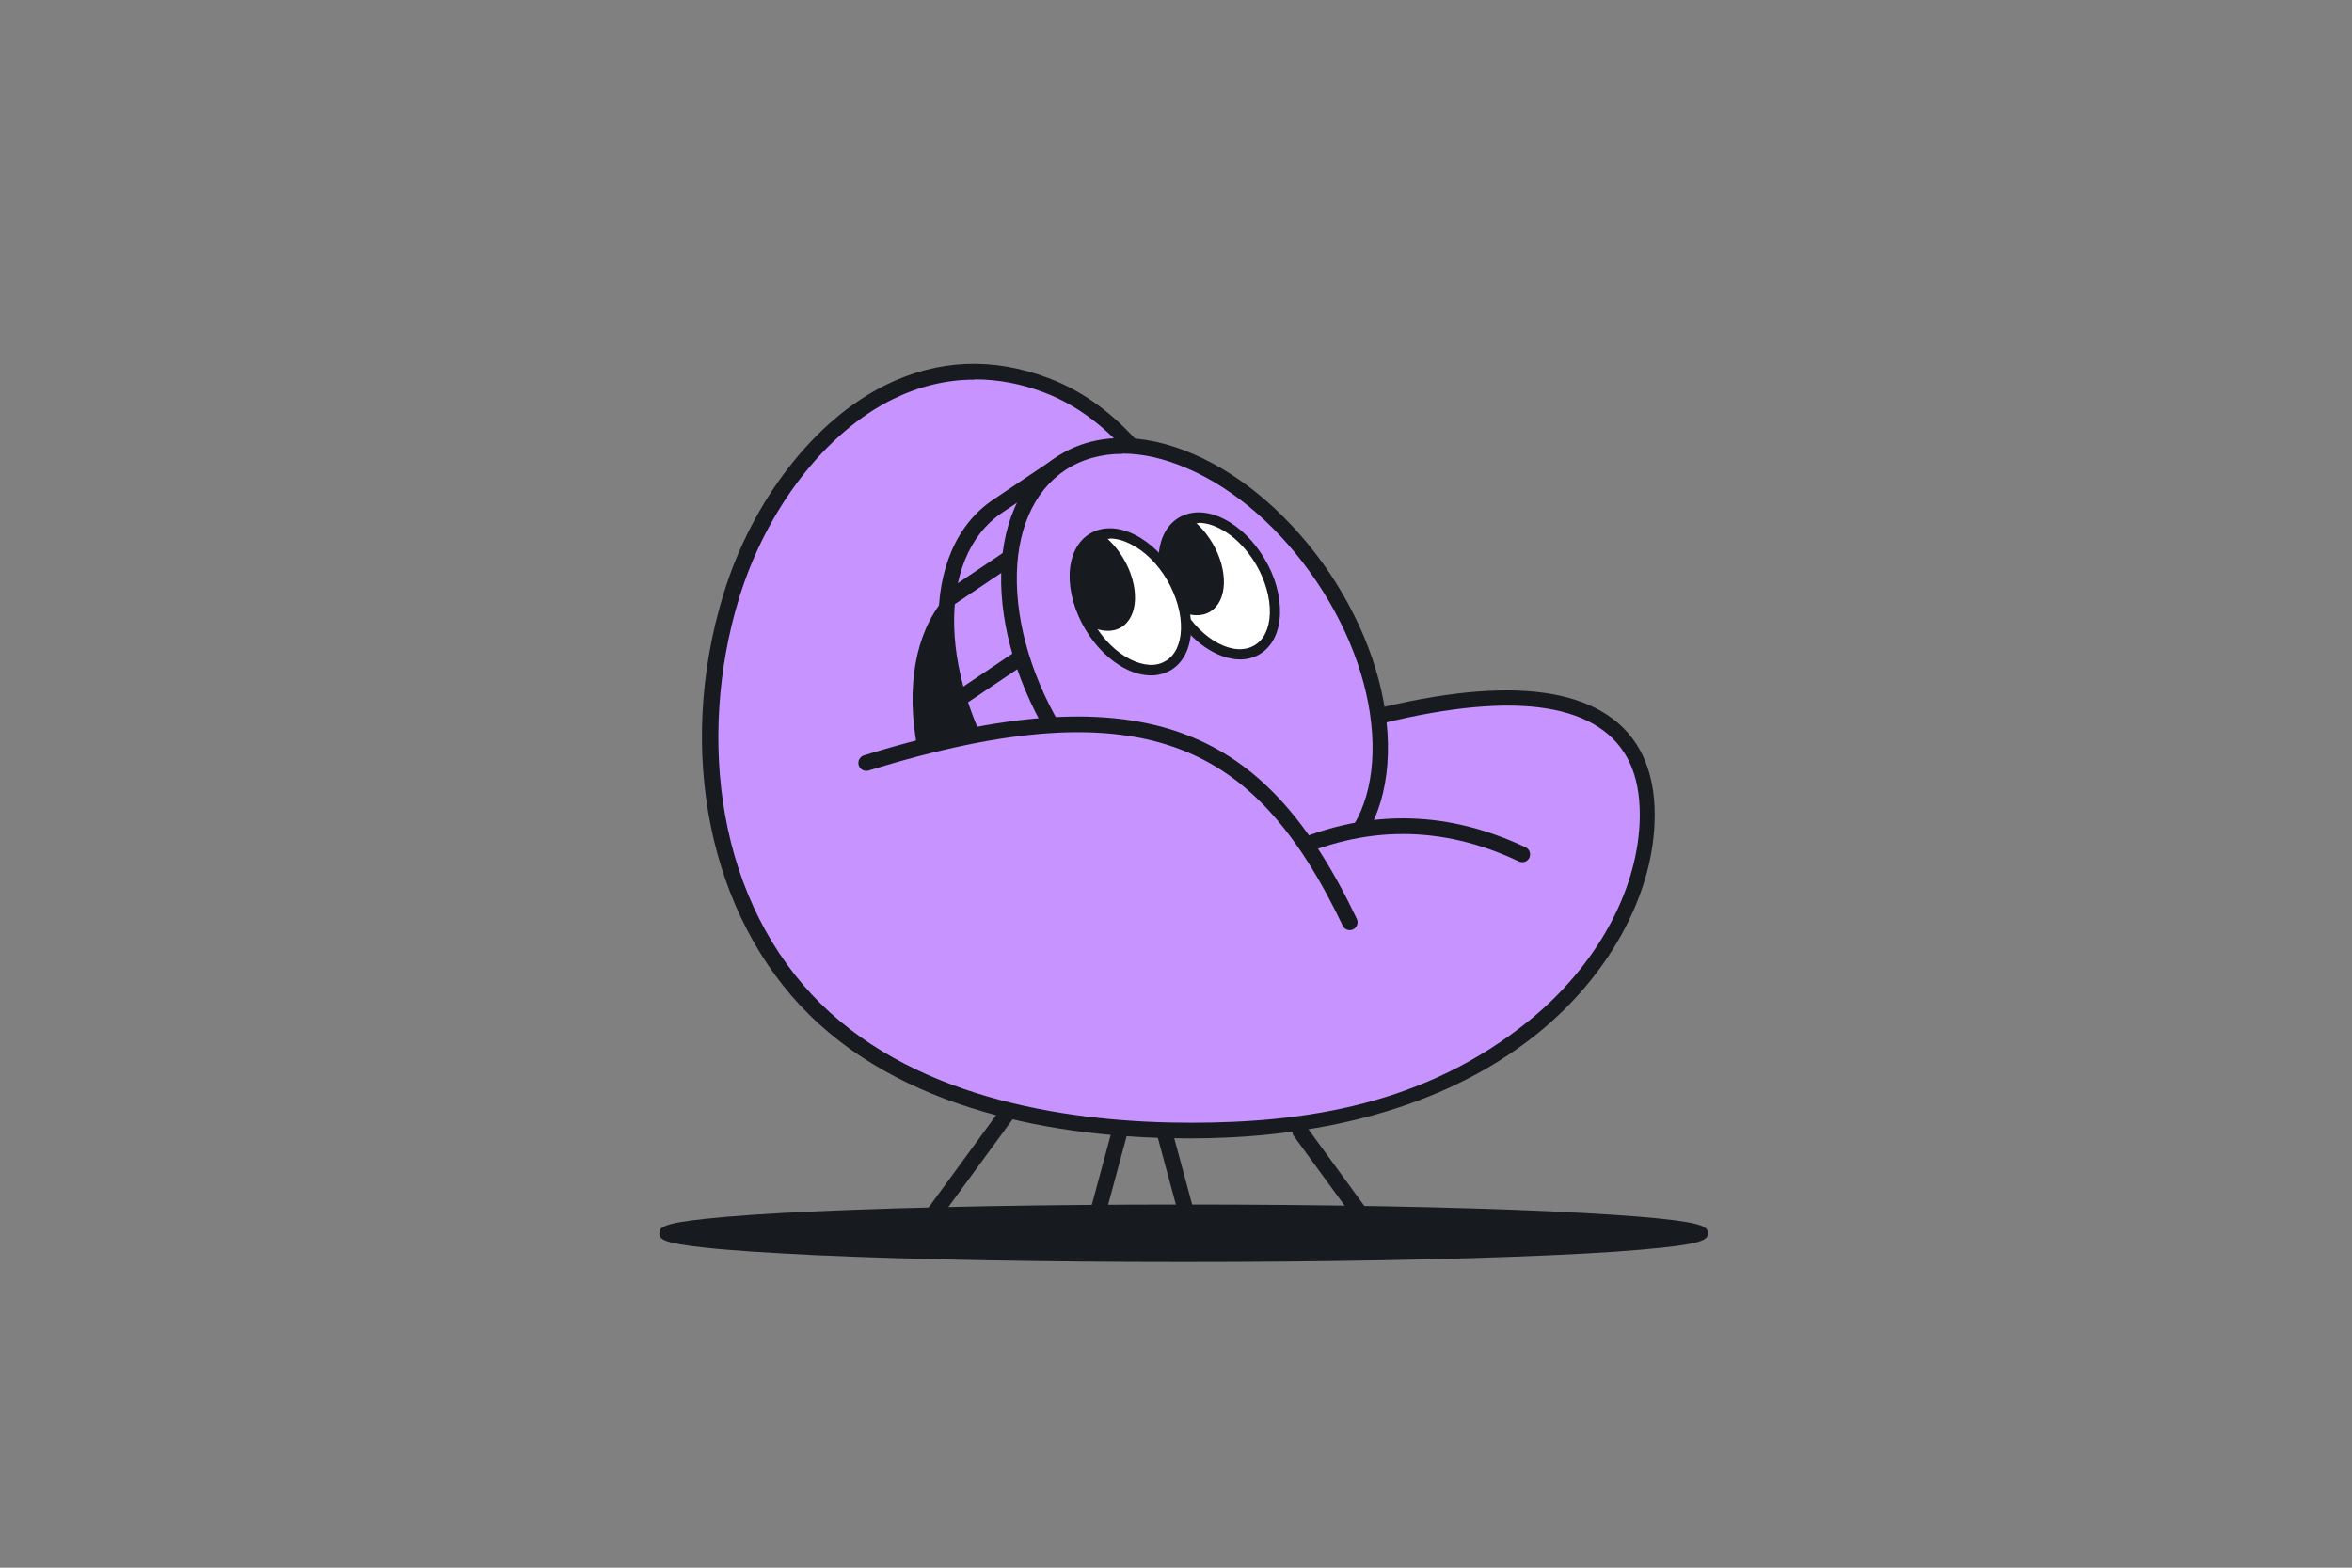 <?xml version="1.0" encoding="UTF-8"?>
<svg id="penni_x5F_ventende_x5F_01_x5F_ferdig_x5F_outline" xmlns="http://www.w3.org/2000/svg" xmlns:xlink="http://www.w3.org/1999/xlink" version="1.1" viewBox="0 0 900 600">
  <rect x="0" y="0" width="900" height="600" fill="#808080" stroke="none"/>
  <!-- Generator: Adobe Illustrator 29.6.1, SVG Export Plug-In . SVG Version: 2.1.1 Build 9)  -->
  <defs>
    <style>
      .st0 {
        fill: none;
      }

      .st1 {
        fill: #c793ff;
      }

      .st2 {
        clip-path: url(#clippath-1);
      }

      .st3 {
        fill: #fff;
      }

      .st4 {
        fill: #171a1f;
      }

      .st5 {
        clip-path: url(#clippath);
      }
    </style>
    <clipPath id="clippath">
      <ellipse class="st0" cx="466.6" cy="224.4" rx="18.2" ry="28.4" transform="translate(-49.2 268.9) rotate(-30.6)"/>
    </clipPath>
    <clipPath id="clippath-1">
      <ellipse class="st0" cx="432.6" cy="230.4" rx="18.2" ry="28.4" transform="translate(-57 252.5) rotate(-30.6)"/>
    </clipPath>
  </defs>
  <g id="penni_x5F_ventende_x5F_01_x5F_ferdig_x5F_outline1" data-name="penni_x5F_ventende_x5F_01_x5F_ferdig_x5F_outline">
    <path class="st1" d="M455.5,432.7c-49.6,0-106.8-10-143.8-46.5-40.9-40.3-48.2-104.7-32-157.8,15.6-51,62-103,120.5-80.9,27,10.2,43.9,35.2,57,59.6,3.9,7.2,34.7,77.5,33.3,77.9,136-46,140.5,9.2,139.6,30.1-2.1,49.9-54.2,117.5-174.6,117.5Z"/>
    <g>
      <path class="st4" d="M371.9,223.5c-27.1,18.2-26.1,67.2,2.2,109.3,28.3,42.2,49.3,22.3,76.4,4.1,27.1-18.2,50.1-27.9,21.8-70.1-28.3-42.2-73.3-61.6-100.4-43.4Z"/>
      <path class="st4" d="M408.2,361c-1.8,0-3.5-.2-5.3-.5-10.7-2-21-10.5-31.3-25.9-14-20.9-22-44.1-22.4-65.3-.4-21.7,7-38.8,21-48.2,14-9.4,32.7-9.8,52.6-1.2,19.5,8.4,37.9,24.6,52,45.4,11,16.3,15.1,28.8,13,39.4-2.7,13.3-14.9,21.3-29.1,30.6-2.1,1.4-4.3,2.8-6.5,4.3-2.2,1.5-4.3,2.9-6.4,4.4-12.7,8.8-24.8,17.1-37.5,17.1ZM395.5,219.7c-8.2,0-15.7,2.1-22,6.3-12.2,8.2-18.8,23.5-18.4,43.1.4,20.1,8,42.1,21.4,62,9.4,14,18.4,21.6,27.5,23.3,12.3,2.3,24.3-6,38.3-15.6,2.1-1.5,4.3-2.9,6.5-4.4,2.2-1.5,4.4-2.9,6.5-4.3,13.6-8.9,24.3-15.9,26.5-26.8,1.8-8.7-2.2-20.1-12.1-34.8-13.4-19.9-30.9-35.3-49.4-43.3-8.7-3.8-17.1-5.7-24.9-5.7Z"/>
    </g>
    <path class="st4" d="M455.5,435.7c-44.6,0-106.2-8.2-145.9-47.4-38.2-37.7-51.1-100.8-32.8-160.8,11-36,34.9-66.8,62.2-80.2,19.9-9.8,40.9-10.7,62.2-2.6,28.5,10.7,45.6,36.8,58.6,61,2.1,3.9,11.2,24.4,18.5,41.2,8.8,20.3,12.6,29.7,14.2,34.3,61.1-20.3,102.9-22.4,124.5-6.2,11.5,8.6,16.9,22.2,16.1,40.3-1.2,28.3-17.7,58.1-44.1,79.7-41.2,33.7-95.4,40.7-133.6,40.7ZM372.8,145.3c-10.6,0-20.9,2.5-31,7.4-25.9,12.7-48.6,42.1-59.1,76.6-8.1,26.6-10,55.8-5.3,82.3,5.1,28.9,17.8,53.9,36.6,72.5,38.2,37.7,98.1,45.6,141.7,45.6s89.9-6.8,129.8-39.4c25.1-20.5,40.7-48.6,41.9-75.3.7-16.3-3.8-27.8-13.7-35.3-20.2-15.2-61.2-12.4-122,8.1h0s0,0-.1,0c-1.6.5-3.2-.4-3.7-2-.1-.3-.2-.7-.1-1-1.8-6.7-28.8-68.7-32.9-76.4-12.5-23.1-28.8-48.1-55.4-58.2-8.9-3.4-17.7-5-26.4-5ZM489.6,282.2c-.1,0-.3,0-.4.2.1,0,.2-.1.4-.1,0,0,0,0,0,0Z"/>
    <g id="kort_x5F_ferdig">
      <g id="penni">
        <g id="_x35_0">
          <g>
            <path class="st1" d="M405.9,177.5l-24.1,16.2c-27.1,18.2-26.1,67.2,2.2,109.3,28.3,42.2,73.3,61.6,100.4,43.4l24.1-16.2-102.6-152.7Z"/>
            <path class="st4" d="M460.8,356.3c-8.6,0-17.8-2-27.3-6.2-19.5-8.4-37.9-24.6-52-45.4-14-20.9-22-44.1-22.4-65.3-.4-21.7,7-38.8,21-48.2l24.1-16.2c1.4-.9,3.2-.6,4.2.8l102.6,152.7c.9,1.4.6,3.2-.8,4.2l-24.1,16.2c-7.3,4.9-15.9,7.4-25.3,7.4ZM405.1,181.7l-21.6,14.5c-25.7,17.3-24.3,64.4,3,105.2,20.5,30.5,49.9,48.9,74.2,48.9,8.1,0,15.6-2,22-6.4l21.6-14.5-99.3-147.8Z"/>
          </g>
          <g>
            <ellipse class="st1" cx="457.2" cy="253.9" rx="59.1" ry="92" transform="translate(-63.9 298.1) rotate(-33.9)"/>
            <path class="st4" d="M484.8,340.1c-8.6,0-17.8-2-27.3-6.2-19.5-8.4-37.9-24.6-52-45.4-14-20.9-22-44.1-22.4-65.3-.4-21.7,7-38.8,21-48.2,14-9.4,32.7-9.8,52.6-1.2,19.5,8.4,37.9,24.6,52,45.4,14,20.9,22,44.1,22.4,65.3.4,21.7-7,38.8-21,48.2-7.3,4.9-15.9,7.4-25.3,7.4ZM429.5,173.7c-8.2,0-15.7,2.1-22,6.3-12.2,8.2-18.8,23.5-18.4,43.1.4,20.1,8,42.1,21.4,62s30.9,35.3,49.4,43.3c18,7.8,34.6,7.5,46.9-.7,12.2-8.2,18.8-23.5,18.4-43.1-.4-20.1-8-42.1-21.4-62s-30.9-35.3-49.4-43.3c-8.7-3.8-17.1-5.7-24.9-5.7Z"/>
          </g>
        </g>
        <g id="base">
          <rect class="st4" x="381.5" y="292" width="29" height="6" transform="translate(-97.2 271) rotate(-33.9)"/>
          <rect class="st4" x="407.9" y="321.3" width="29" height="6" transform="translate(-109 290.6) rotate(-33.9)"/>
          <rect class="st4" x="441.5" y="339.7" width="29" height="6" transform="translate(-113.6 312.5) rotate(-33.9)"/>
          <rect class="st4" x="364.4" y="256.5" width="29" height="6" transform="translate(-80.3 255.4) rotate(-33.9)"/>
          <rect class="st4" x="360" y="218.5" width="29" height="6" transform="translate(-59.9 246.5) rotate(-33.9)"/>
        </g>
        <g>
          <g>
            <ellipse class="st3" cx="466.6" cy="224.4" rx="18.2" ry="28.4" transform="translate(-49.2 268.9) rotate(-30.6)"/>
            <g class="st5">
              <ellipse class="st4" cx="451.7" cy="214.9" rx="14.2" ry="22.2" transform="translate(-46.5 260) rotate(-30.6)"/>
            </g>
            <path class="st4" d="M474.6,252.4c-8.7,0-18.9-6.7-25.4-17.8-4.1-6.8-6.1-14.3-5.9-21.1.3-7.1,3-12.5,7.8-15.4,4.8-2.8,10.9-2.7,17.2.5,6,3,11.6,8.5,15.6,15.3,4.1,6.8,6.1,14.3,5.9,21.1-.3,7.1-3,12.5-7.8,15.4-2.2,1.3-4.8,2-7.4,2ZM458.7,200.2c-2,0-3.9.5-5.5,1.4-3.6,2.1-5.7,6.4-5.9,12.1-.2,6,1.7,12.7,5.3,18.9,7.4,12.5,19.7,19,27.4,14.4,3.6-2.1,5.7-6.4,5.9-12.1.2-6-1.7-12.7-5.3-18.9-3.7-6.2-8.6-11.1-14-13.8-2.8-1.4-5.4-2.1-7.9-2.1Z"/>
          </g>
          <g>
            <ellipse class="st3" cx="432.6" cy="230.4" rx="18.2" ry="28.4" transform="translate(-57 252.5) rotate(-30.6)"/>
            <g class="st2">
              <ellipse class="st4" cx="417.7" cy="220.9" rx="14.2" ry="22.2" transform="translate(-54.3 243.5) rotate(-30.6)"/>
            </g>
            <path class="st4" d="M440.5,258.5c-3.1,0-6.4-.8-9.7-2.5-6-3-11.6-8.5-15.6-15.3s-6.1-14.3-5.9-21.1c.3-7.1,3-12.5,7.8-15.4h0c4.8-2.8,10.9-2.7,17.2.5,6,3,11.6,8.5,15.6,15.3s6.1,14.3,5.9,21.1c-.3,7.1-3,12.5-7.8,15.4-2.3,1.3-4.8,2-7.5,2ZM424.7,206.2c-2,0-3.9.5-5.5,1.4h0c-3.6,2.1-5.7,6.4-5.9,12.1-.2,6,1.7,12.7,5.3,18.9s8.6,11.1,14,13.8c5.1,2.5,9.8,2.8,13.4.6,3.6-2.1,5.7-6.4,5.9-12.1.2-6-1.7-12.7-5.3-18.9s-8.6-11.1-14-13.8c-2.8-1.4-5.4-2.1-7.9-2.1Z"/>
          </g>
        </g>
      </g>
    </g>
    <path class="st1" d="M582.5,327c-30.4-14.4-60.9-14.4-91.3,0l-11.7,26,103-26Z"/>
    <path class="st4" d="M491.2,330c-1.1,0-2.2-.6-2.7-1.7-.7-1.5,0-3.3,1.4-4,31.1-14.8,62.7-14.8,93.9,0,1.5.7,2.1,2.5,1.4,4-.7,1.5-2.5,2.1-4,1.4-29.4-14-59.3-14-88.7,0-.4.2-.9.3-1.3.3Z"/>
    <path class="st1" d="M331.5,292c110-34,152.3-7.4,185,61l-112,49-73-110Z"/>
    <path class="st4" d="M516.5,356c-1.1,0-2.2-.6-2.7-1.7-17.6-36.9-36.7-57.7-61.9-67.4-28.5-11-66.4-8.4-119.5,8-1.6.5-3.3-.4-3.8-2-.5-1.6.4-3.3,2-3.8,54.4-16.8,93.7-19.3,123.5-7.8,26.7,10.3,46.8,32,65.1,70.4.7,1.5,0,3.3-1.4,4-.4.2-.9.3-1.3.3Z"/>
    <path class="st4" d="M636.1,466.5c-10-1.1-24.4-2-42.7-2.9-37.5-1.7-87.4-2.6-140.5-2.6s-102.9.9-140.5,2.6c-18.3.8-32.6,1.8-42.7,2.9-16.2,1.7-17.4,3.3-17.4,5.5s1.2,3.8,17.4,5.5c10,1.1,24.4,2,42.7,2.9,37.5,1.7,87.4,2.6,140.5,2.6s102.9-.9,140.5-2.6c18.3-.8,32.6-1.8,42.7-2.9,16.2-1.7,17.4-3.3,17.4-5.5s-1.2-3.8-17.4-5.5Z"/>
    <path class="st4" d="M455.5,473c-1.3,0-2.5-.9-2.9-2.2l-10-37c-.4-1.6.5-3.2,2.1-3.7,1.6-.4,3.2.5,3.7,2.1l10,37c.4,1.6-.5,3.2-2.1,3.7-.3,0-.5.1-.8.1Z"/>
    <path class="st4" d="M418.5,473c-.3,0-.5,0-.8-.1-1.6-.4-2.5-2.1-2.1-3.7l10-37c.4-1.6,2.1-2.5,3.7-2.1,1.6.4,2.5,2.1,2.1,3.7l-10,37c-.4,1.3-1.6,2.2-2.9,2.2Z"/>
    <path class="st4" d="M524.5,473c-.9,0-1.8-.4-2.4-1.2l-27-37c-1-1.3-.7-3.2.7-4.2,1.3-1,3.2-.7,4.2.7l27,37c1,1.3.7,3.2-.7,4.2-.5.4-1.2.6-1.8.6Z"/>
    <path class="st4" d="M355.5,470c-.6,0-1.2-.2-1.8-.6-1.3-1-1.6-2.9-.6-4.2l30-41c1-1.3,2.9-1.6,4.2-.6,1.3,1,1.6,2.9.6,4.2l-30,41c-.6.8-1.5,1.2-2.4,1.2Z"/>
  </g>
</svg>
